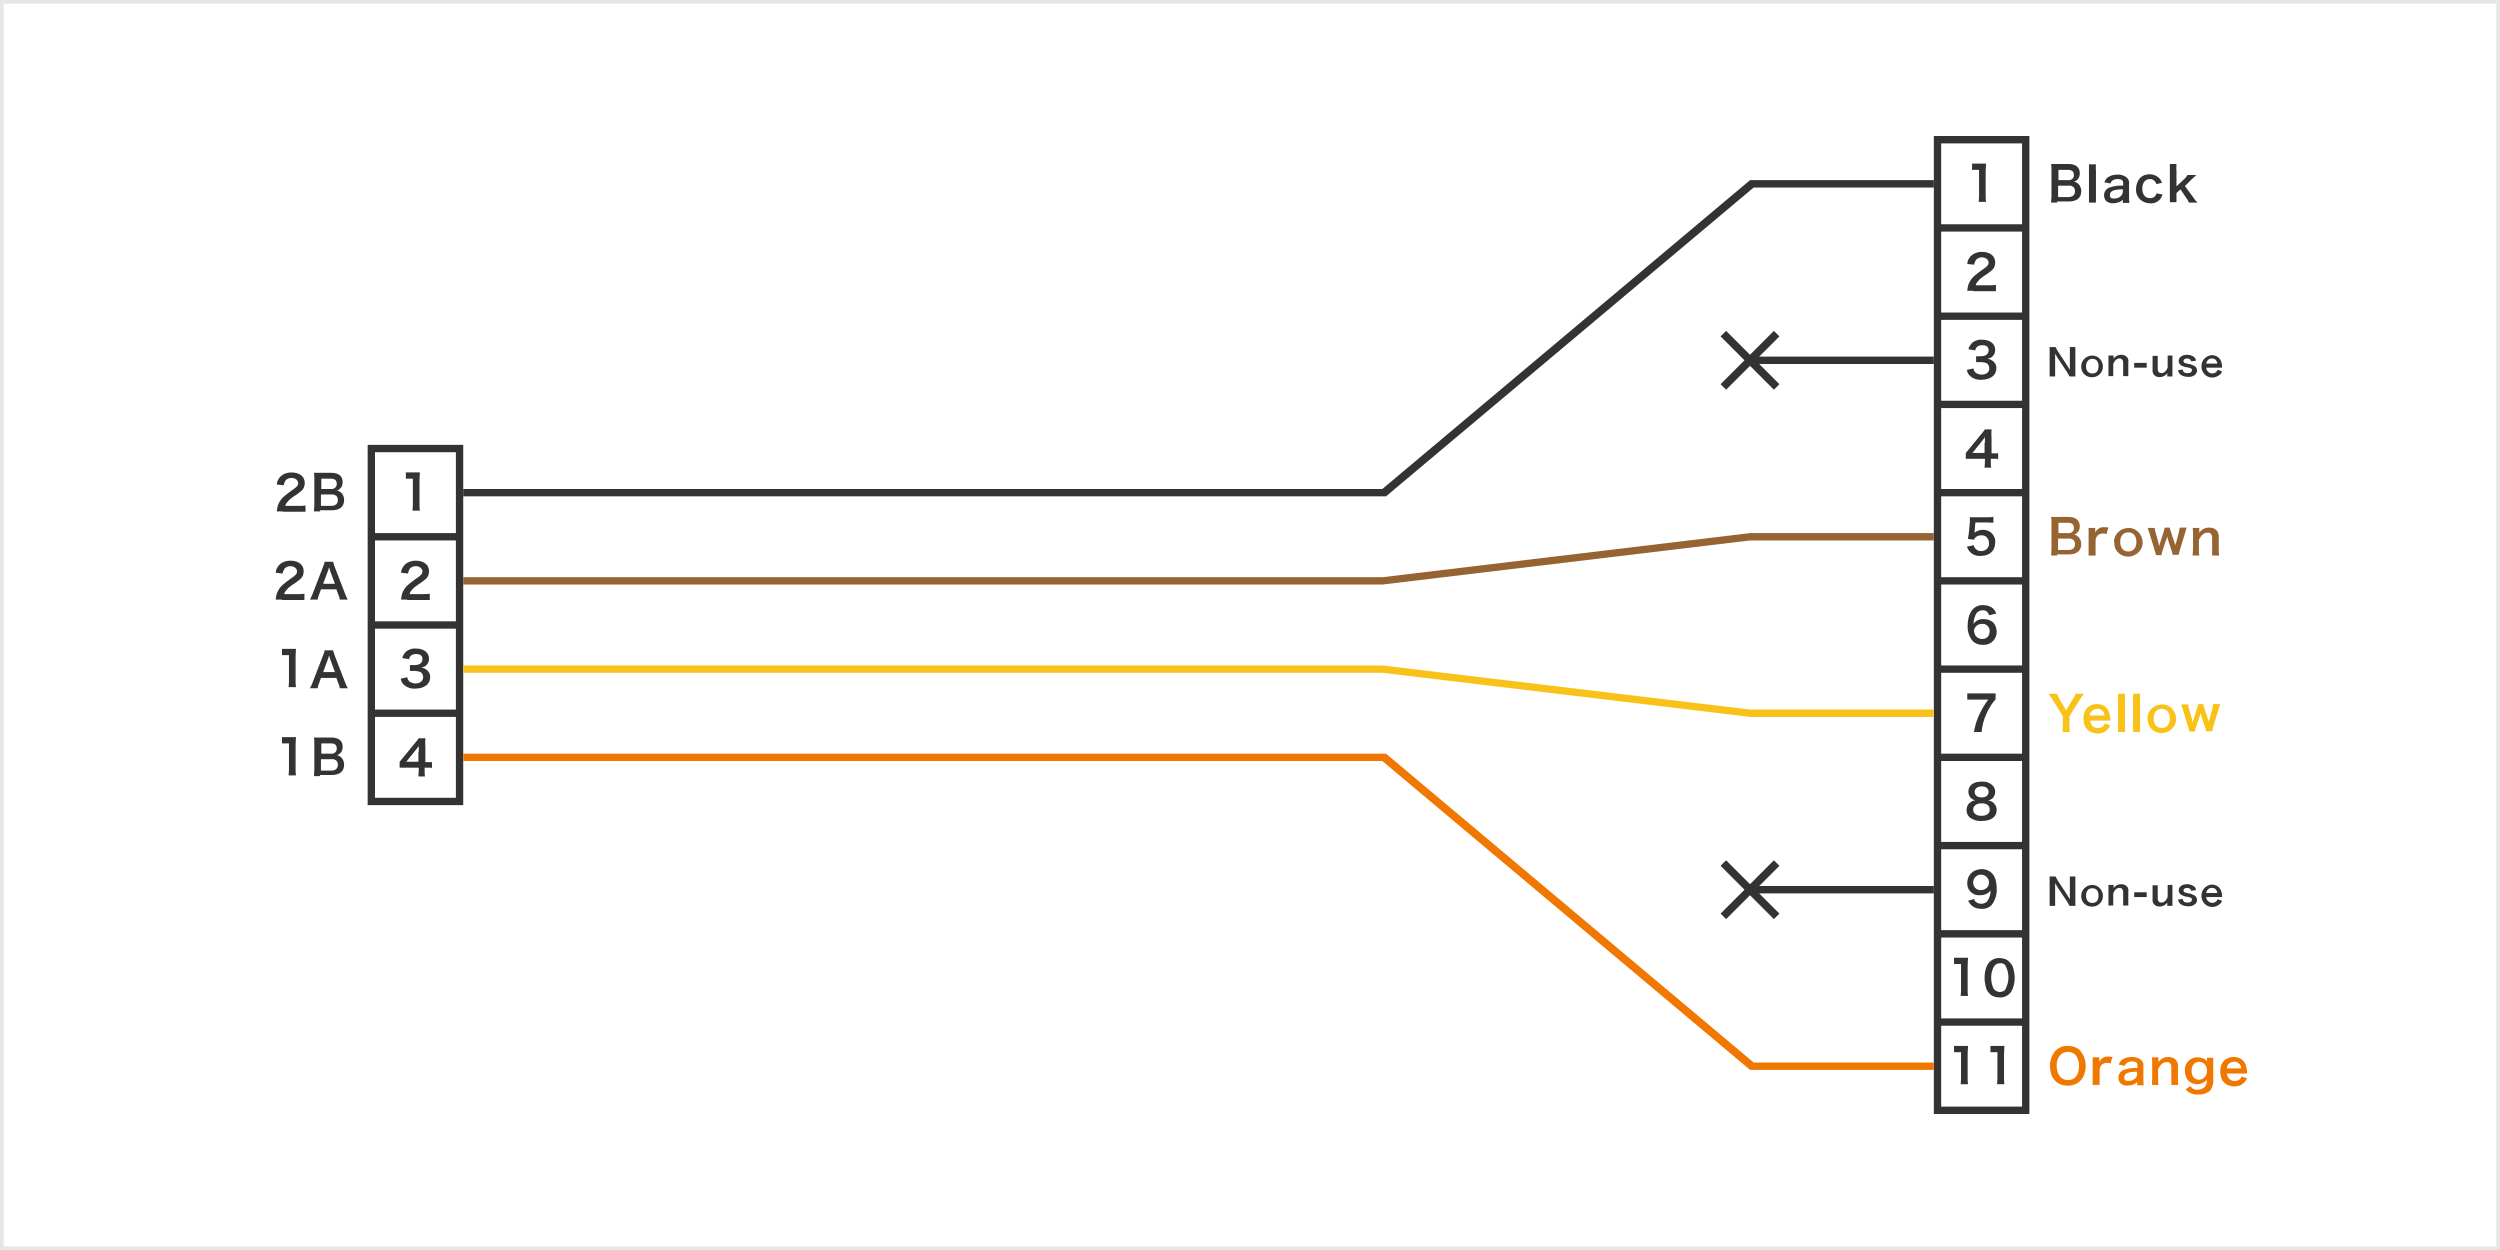 <?xml version="1.0" encoding="UTF-8"?>
<svg id="_レイヤー_1" data-name="レイヤー 1" xmlns="http://www.w3.org/2000/svg" version="1.1" viewBox="0 0 680 340">
  <defs>
    <style>
      .cls-1 {
        fill: #f9c219;
      }

      .cls-1, .cls-2, .cls-3, .cls-4, .cls-5 {
        stroke-width: 0px;
      }

      .cls-2 {
        fill: #e6e6e6;
      }

      .cls-3 {
        fill: #f07800;
      }

      .cls-4 {
        fill: #333;
      }

      .cls-5 {
        fill: #966432;
      }
    </style>
  </defs>
  <path class="cls-2" d="M679,1v338H1V1h678M680,0H0v340h680V0Z"/>
  <path class="cls-4" d="M538.2,55.1c0-.6.1-1.1.1-1.7v-7.2h-.6c-.4,0-.9,0-1.3,0v-1.7c.4,0,.9,0,1.3,0h1.2c.4,0,.9,0,1.3,0,0,.7-.1,1.4-.1,2.1v6.6c0,.6,0,1.1.1,1.7h-2Z"/>
  <path class="cls-4" d="M536.8,79.1c-.6,0-1.1,0-1.7,0,0-.6.2-1.1.3-1.7.4-1,1-1.9,1.8-2.5.7-.6,1.4-1.1,2.1-1.6,1.2-.8,1.6-1.2,1.6-1.9s-.7-1.4-1.8-1.4c-.6,0-1.3.2-1.7.8-.2.4-.4.8-.4,1.2l-1.9-.2c0-.8.4-1.5.9-2.1.8-.8,1.9-1.2,3-1.2,2.3,0,3.7,1.1,3.7,2.9,0,.8-.3,1.6-.9,2.1-.7.6-1.4,1.1-2.2,1.6-.6.4-1.1.8-1.5,1.3-.3.3-.6.7-.7,1.2h3.6c.6,0,1.3,0,1.9-.1v1.7c-.6,0-1.1,0-2,0h-4.2Z"/>
  <path class="cls-4" d="M536.8,100.3c0,.4.3.8.6,1.1.5.3,1,.5,1.6.5,1.3,0,2.1-.7,2.1-1.7,0-.6-.3-1.1-.7-1.4-.5-.2-1-.3-1.5-.3-.5,0-.9,0-1.4,0v-1.6c.4,0,.8,0,1.3,0,1.3,0,2.1-.6,2.1-1.6s-.6-1.4-1.7-1.4c-.5,0-1,.1-1.4.4-.3.3-.5.6-.5,1l-1.9-.3c.2-.7.6-1.4,1.2-1.9.8-.5,1.6-.8,2.5-.7,2.2,0,3.6,1.1,3.6,2.8,0,.7-.3,1.4-.9,1.9-.4.3-.8.4-1.3.5.7,0,1.4.4,1.9.9.4.5.7,1.1.6,1.8,0,.7-.3,1.4-.8,1.9-.9.8-2,1.1-3.2,1.1-1.2.1-2.4-.3-3.3-1.2-.4-.4-.6-.9-.7-1.5l1.9-.4Z"/>
  <path class="cls-4" d="M543.3,124.8c-.4,0-.9,0-1.3,0h-.5v.9c0,.5,0,1,.1,1.5h-1.8c0-.5.1-1,.1-1.5v-.9h-3.6c-.8,0-1.2,0-1.6,0v-1.6c.4-.5.6-.7,1-1.2l3.1-3.8c.4-.5.8-.9,1.1-1.4h1.8c0,.7-.1,1.5,0,2.2v4.3h.5c.4,0,.9,0,1.3,0v1.7ZM539.9,120.5c0-.5,0-1,0-1.6-.3.4-.4.6-.9,1.2l-2.5,3.1h3.3v-2.7Z"/>
  <path class="cls-4" d="M536.9,148.4c0,.3.2.5.4.8.4.5,1,.7,1.6.7,1.1,0,2.1-.8,2.1-1.9,0,0,0-.2,0-.3,0-1.1-.7-2-1.8-2.1,0,0-.2,0-.3,0-.6,0-1.2.2-1.6.6-.2.2-.3.4-.4.6l-1.6-.2c.1-.9.1-1,.2-1.4l.3-3.2c0-.2,0-.7,0-1.3.4,0,.7,0,1.4,0h3.2c.6,0,1.2,0,1.8-.1v1.6c-.6,0-1.2-.1-1.8-.1h-3.1l-.2,2.3c0,.1,0,.3,0,.5.6-.5,1.4-.8,2.2-.8.9,0,1.9.3,2.5,1,.6.6,1,1.5.9,2.4,0,2.3-1.5,3.7-3.9,3.7-1.7.2-3.3-.9-3.8-2.5l1.8-.4Z"/>
  <path class="cls-4" d="M541,167.3c-.2-.8-.9-1.4-1.7-1.3-.9,0-1.7.5-2,1.4-.3.7-.5,1.5-.5,2.3.6-.9,1.7-1.4,2.8-1.3,1.2,0,2.4.5,3,1.5.3.6.5,1.3.5,2,0,1.9-1.5,3.5-3.5,3.5,0,0-.2,0-.3,0-1,0-1.9-.3-2.6-.9-1.1-1.2-1.6-2.8-1.5-4.4,0-1.4.3-2.8,1.1-4,.7-1,1.9-1.6,3.2-1.5,1,0,2,.3,2.7,1,.4.4.6.8.8,1.3l-1.8.4ZM537,171.8c0,1.2,1.1,2.1,2.3,2,.7,0,1.3-.4,1.6-.9.2-.4.3-.8.3-1.2,0-1-.7-1.9-1.7-2-.1,0-.2,0-.4,0-1.2,0-2.1.8-2.2,2,0,0,0,0,0,.1Z"/>
  <path class="cls-4" d="M542.8,190.2c-.5.6-1,1.2-1.4,1.9-1.3,2.1-2.2,4.5-2.4,7h-2.1c.3-1.7.8-3.4,1.6-5,.6-1.3,1.4-2.6,2.3-3.8h-4c-.6,0-1.1,0-1.7,0v-1.7c.6,0,1.2,0,1.8,0h4.1c.6,0,1.2,0,1.8,0v1.5Z"/>
  <path class="cls-4" d="M536,217c-.4-.5-.6-1.1-.6-1.7,0-1.7,1.4-2.7,3.6-2.7,1.3-.1,2.5.4,3.3,1.4.2.4.4.8.4,1.3,0,1.2-.7,2.2-1.9,2.4,1.3.2,2.3,1.3,2.3,2.6,0,1.9-1.5,3-4.1,3-1.2.1-2.4-.3-3.3-1-.5-.5-.8-1.2-.8-2,0-.8.4-1.7,1.1-2.1.4-.3.8-.5,1.3-.5-.5-.1-.9-.4-1.3-.7ZM541.2,220.2c0-1.1-.8-1.7-2.2-1.7s-2.3.7-2.3,1.7.8,1.7,2.2,1.7c1.5,0,2.3-.6,2.3-1.7h0ZM537.1,215.4c0,.9.7,1.5,1.9,1.5s1.9-.6,1.9-1.5-.7-1.5-1.9-1.5c-1.1,0-1.9.6-1.9,1.5h0Z"/>
  <path class="cls-4" d="M537,244.6c0,.3.2.5.4.7.9.7,2.1.7,3,0,.7-.9,1.1-2,1-3.1-.2.3-.4.5-.7.7-.6.4-1.4.6-2.1.6-1.8.2-3.4-1.2-3.5-2.9,0-.2,0-.3,0-.5,0-1.2.6-2.4,1.7-3.1.7-.4,1.5-.6,2.3-.6,1.6,0,3.1,1,3.6,2.6.3.9.4,1.8.4,2.7.1,1.6-.4,3.2-1.4,4.5-.7.7-1.7,1.1-2.8,1-.9,0-1.8-.2-2.5-.8-.5-.4-.8-.9-1.1-1.4l1.8-.5ZM541,240c0-1.2-1-2.1-2.2-2.1-1.2,0-2.1,1-2.1,2.1,0,1.1.7,2,1.8,2.1,0,0,.2,0,.3,0,1.2,0,2.2-.8,2.2-2,0,0,0,0,0,0h0Z"/>
  <path class="cls-4" d="M533.3,271.1c0-.6.1-1.1.1-1.7v-7.2h-.6c-.4,0-.9,0-1.3,0v-1.7c.4,0,.9,0,1.3,0h1.2c.4,0,.9,0,1.3,0,0,.7-.1,1.4-.1,2.1v6.6c0,.6,0,1.1.1,1.7h-2Z"/>
  <path class="cls-4" d="M541.2,270.3c-.4-.4-.7-.8-.9-1.3-.3-1-.5-2-.5-3,0-1.2.2-2.5.8-3.6.7-1.2,2-1.9,3.3-1.8,1,0,2,.3,2.7,1.1.4.4.7.8.9,1.3.3,1,.5,2,.5,3,0,1.3-.3,2.7-1,3.8-.7,1-1.9,1.6-3.2,1.5-1,0-2-.3-2.7-1.1ZM545.4,269.2c1.2-2.1,1.2-4.6,0-6.7-.4-.4-.9-.6-1.4-.5-.6,0-1.1.2-1.5.7-.6.9-.9,2-.9,3.2,0,1.1.2,2.1.7,3.1.7.9,2,1.1,2.9.4,0,0,.1,0,.2-.1Z"/>
  <path class="cls-4" d="M533.3,295.1c0-.6.1-1.1.1-1.7v-7.2h-.6c-.4,0-.9,0-1.3,0v-1.7c.4,0,.9,0,1.3,0h1.2c.4,0,.9,0,1.3,0,0,.7-.1,1.4-.1,2.1v6.6c0,.6,0,1.1.1,1.7h-2Z"/>
  <path class="cls-4" d="M543.2,295.1c0-.6.1-1.1.1-1.7v-7.2h-.6c-.4,0-.9,0-1.3,0v-1.7c.4,0,.9,0,1.3,0h1.2c.4,0,.9,0,1.3,0,0,.7-.1,1.4-.1,2.1v6.6c0,.6,0,1.1.1,1.7h-2Z"/>
  <path class="cls-4" d="M526,37v266h26V37h-26ZM528,39h22v22h-22v-22ZM528,63h22v22h-22v-22ZM528,87h22v22h-22v-22ZM528,181v-22h22v22h-22ZM550,183v22h-22v-22h22ZM550,301h-22v-22h22v22ZM550,277h-22v-22h22v22ZM550,253h-22v-22h22v22ZM528,229v-22h22v22h-22ZM550,157h-22v-22h22v22ZM528,133v-22h22v22h-22Z"/>
  <path class="cls-4" d="M112.2,139.1c0-.6.1-1.1.1-1.7v-7.2h-.6c-.4,0-.9,0-1.3,0v-1.7c.4,0,.9,0,1.3,0h1.2c.4,0,.9,0,1.3,0,0,.7-.1,1.4-.1,2.1v6.6c0,.6,0,1.1.1,1.7h-2Z"/>
  <path class="cls-4" d="M110.8,163.1c-.6,0-1.1,0-1.7,0,0-.6.2-1.1.3-1.7.4-1,1-1.9,1.8-2.5.7-.6,1.4-1.1,2.1-1.6,1.2-.8,1.6-1.2,1.6-1.9s-.7-1.4-1.8-1.4c-.6,0-1.3.2-1.7.8-.2.4-.4.8-.4,1.2l-1.9-.2c0-.8.4-1.5.9-2.1.8-.8,1.9-1.2,3-1.2,2.3,0,3.7,1.1,3.7,2.9,0,.8-.3,1.6-.9,2.1-.7.6-1.4,1.1-2.2,1.6-.6.4-1.1.8-1.5,1.3-.3.3-.6.7-.7,1.2h3.6c.6,0,1.3,0,1.9-.1v1.7c-.6,0-1.1,0-2,0h-4.2Z"/>
  <path class="cls-4" d="M110.8,184.3c0,.4.3.8.6,1.1.5.3,1,.5,1.6.5,1.3,0,2.1-.7,2.1-1.7,0-.6-.3-1.1-.7-1.4-.5-.2-1-.3-1.5-.3-.5,0-.9,0-1.4,0v-1.6c.4,0,.8,0,1.3,0,1.3,0,2.1-.6,2.1-1.6s-.6-1.4-1.7-1.4c-.5,0-1,.1-1.4.4-.3.3-.5.6-.5,1l-1.9-.3c.2-.7.6-1.4,1.2-1.9.8-.5,1.6-.8,2.5-.7,2.2,0,3.6,1.1,3.6,2.8,0,.7-.3,1.4-.9,1.9-.4.3-.8.4-1.3.5.7,0,1.4.4,1.9.9.4.5.7,1.1.6,1.8,0,.7-.3,1.4-.8,1.9-.9.8-2,1.1-3.2,1.1-1.2.1-2.4-.3-3.3-1.2-.4-.4-.6-.9-.7-1.5l1.9-.4Z"/>
  <path class="cls-4" d="M117.3,208.8c-.4,0-.9,0-1.3,0h-.5v.9c0,.5,0,1,.1,1.5h-1.8c0-.5.1-1,.1-1.5v-.9h-3.6c-.8,0-1.2,0-1.6,0v-1.6c.4-.5.6-.7,1-1.2l3.1-3.8c.4-.5.8-.9,1.1-1.4h1.8c0,.7-.1,1.5,0,2.2v4.3h.5c.4,0,.9,0,1.3,0v1.7ZM113.9,204.5c0-.5,0-1,0-1.6-.3.4-.4.6-.9,1.2l-2.5,3.1h3.3v-2.7Z"/>
  <path class="cls-4" d="M77,139.1c-.6,0-1.1,0-1.7,0,0-.6.2-1.1.3-1.7.4-1,1-1.9,1.8-2.5.7-.6,1.4-1.1,2.1-1.6,1.2-.8,1.6-1.2,1.6-1.9s-.7-1.4-1.8-1.4c-.6,0-1.3.2-1.7.8-.2.4-.4.8-.4,1.2l-1.9-.2c0-.8.4-1.5.9-2.1.8-.8,1.9-1.2,3-1.2,2.3,0,3.7,1.1,3.7,2.9,0,.8-.3,1.6-.9,2.1-.7.6-1.4,1.1-2.2,1.6-.6.4-1.1.8-1.5,1.3-.3.3-.6.7-.7,1.2h3.6c.6,0,1.3,0,1.9-.1v1.7c-.6,0-1.1,0-2,0h-4.2Z"/>
  <path class="cls-4" d="M87.1,139.1c-.8,0-1.1,0-1.7,0,0-.6.1-1.2.1-1.8v-7.1c0-.5,0-1.1-.1-1.6.5,0,.8,0,1.6,0h3.1c2,0,3.1.9,3.1,2.5,0,.7-.2,1.4-.7,1.8-.3.3-.6.5-1,.5.5,0,.9.3,1.3.6.5.5.8,1.2.8,2,0,1.8-1.2,2.8-3.4,2.8h-3.2ZM90,133c.8.1,1.5-.4,1.6-1.2,0,0,0-.2,0-.2,0-.4-.1-.7-.3-1-.4-.3-.8-.4-1.2-.4h-2.7v2.8h2.7ZM87.3,137.6h2.8c1.2,0,1.8-.6,1.8-1.6,0-.4-.1-.8-.4-1.1-.4-.3-.9-.5-1.4-.4h-2.8v3.2Z"/>
  <path class="cls-4" d="M559.6,55.1c-.8,0-1.1,0-1.7,0,0-.6.1-1.2.1-1.8v-7.1c0-.5,0-1.1-.1-1.6.5,0,.8,0,1.6,0h3.1c2,0,3.1.9,3.1,2.5,0,.7-.2,1.4-.7,1.8-.3.3-.6.5-1,.5.5,0,.9.3,1.3.6.5.5.8,1.2.8,2,0,1.8-1.2,2.8-3.4,2.8h-3.2ZM562.5,49c.8.1,1.5-.4,1.6-1.2,0,0,0-.2,0-.2,0-.4-.1-.7-.3-1-.4-.3-.8-.4-1.2-.4h-2.7v2.8h2.7ZM559.8,53.6h2.8c1.2,0,1.8-.6,1.8-1.6,0-.4-.1-.8-.4-1.1-.4-.3-.9-.5-1.4-.4h-2.8v3.2Z"/>
  <path class="cls-4" d="M570.1,44.7c0,.6-.1,1.1,0,1.7v7c0,.6,0,1.1,0,1.7h-1.9c0-.6,0-1.1,0-1.7v-7c0-.6,0-1.1,0-1.7h1.9Z"/>
  <path class="cls-4" d="M577.4,54.3c-.4.4-.8.7-1.4.8-.4.1-.8.2-1.2.2-1.6,0-2.5-.8-2.5-2.2,0-.9.6-1.8,1.5-2.1,1.2-.4,2.4-.6,3.7-.5v-.7c0-.8-.5-1.1-1.5-1.1-.5,0-1,.1-1.4.4-.3.2-.5.5-.5.8l-1.7-.3c.2-.6.5-1.1,1-1.4.7-.5,1.6-.7,2.5-.7.9-.1,1.8.2,2.6.8.5.5.7,1.1.6,1.8v3.5c0,.5,0,1.1.1,1.6h-1.8v-.8ZM577.4,51.5c-2.5,0-3.5.5-3.5,1.5s.5,1,1.2,1c.7,0,1.3-.2,1.8-.7.3-.3.5-.7.5-1.1v-.7Z"/>
  <path class="cls-4" d="M586.5,50.1c0-.3-.2-.6-.4-.8-.3-.4-.8-.6-1.3-.6-1.3,0-2.1,1-2.1,2.6s.8,2.6,2.1,2.6c.6,0,1.2-.2,1.5-.7.1-.2.2-.4.3-.6l1.6.3c-.1.4-.3.8-.5,1.1-.7.9-1.7,1.4-2.9,1.3-2,0-3.7-1.5-3.8-3.4,0-.2,0-.3,0-.5,0-1.1.4-2.2,1.1-3,.7-.7,1.6-1,2.6-1,1.1,0,2.2.5,2.9,1.4.2.3.3.6.5.9l-1.6.4Z"/>
  <path class="cls-4" d="M592,44.7c0,.6-.1,1.1,0,1.7v4.3l2-1.9c.4-.3.7-.7,1-1.2h2.4q-.7.7-1.3,1.2l-1.8,1.8,2.2,3c.3.5.7,1,1.2,1.5h-2.3c-.2-.5-.5-1-.9-1.5l-1.4-2.1-1.1,1v.8c0,.6,0,1.1,0,1.7h-1.8c0-.6,0-1.1,0-1.7v-7c0-.6,0-1.1,0-1.7h1.8Z"/>
  <path class="cls-5" d="M559.6,151.1c-.8,0-1.1,0-1.7,0,0-.6.1-1.2.1-1.8v-7.1c0-.5,0-1.1-.1-1.6.5,0,.8,0,1.6,0h3.1c2,0,3.1.9,3.1,2.5,0,.7-.2,1.4-.7,1.8-.3.3-.6.5-1,.5.5,0,.9.3,1.3.6.5.5.8,1.2.8,2,0,1.8-1.2,2.8-3.4,2.8h-3.2ZM562.5,145c.8.1,1.5-.4,1.6-1.2,0,0,0-.2,0-.2,0-.4-.1-.7-.3-1-.4-.3-.8-.4-1.2-.4h-2.7v2.8h2.7ZM559.8,149.6h2.8c1.2,0,1.8-.6,1.8-1.6,0-.4-.1-.8-.4-1.1-.4-.3-.9-.5-1.4-.4h-2.8v3.2Z"/>
  <path class="cls-5" d="M573.2,145.3c-.4-.1-.8-.2-1.2-.2-.6,0-1.1.2-1.5.6-.3.4-.5.8-.5,1.3v2.4c0,.6,0,1.1,0,1.7h-1.9c0-.6,0-1.1,0-1.7v-4.1c0-.6,0-1.1,0-1.7h1.8v1.2c.5-.9,1.4-1.5,2.4-1.4.4,0,.8,0,1.2.1l-.5,1.6Z"/>
  <path class="cls-5" d="M575,147.4c0-2.1,1.8-3.8,4-3.8,2.1,0,3.8,1.8,3.8,4,0,2.1-1.8,3.7-3.8,3.8-2,.1-3.8-1.4-3.9-3.4,0-.2,0-.4,0-.5ZM576.7,147.4c0,1.6.8,2.6,2.2,2.6s2.2-1,2.2-2.6-.8-2.6-2.2-2.6c-1.4,0-2.2,1-2.2,2.6h0Z"/>
  <path class="cls-5" d="M591,151.1c0-.4-.2-.8-.3-1.2l-1-3.1c0,0-.1-.3-.2-.9,0,.2-.2.8-.3.9l-1,3c-.1.4-.2.8-.3,1.2h-1.5c0-.4-.2-.8-.3-1.2l-1.4-4.6c-.2-.6-.4-1.1-.5-1.6h1.9c0,.5.1,1,.3,1.5l.7,2.5c0,.2.1.5.2,1,0-.1.2-.9.3-1.1l.9-2.8c.1-.4.2-.8.3-1.2h1.4c0,.4.2.8.3,1.2l1,3c0,.1.1.4.2.6,0,.2,0,.2,0,.3q0-.1,0-.3c0-.2.1-.6.2-.7l.7-2.6c.1-.5.2-1,.3-1.5h1.9c-.2.4-.2.5-.5,1.6l-1.4,4.6c-.1.4-.2.8-.3,1.2h-1.5Z"/>
  <path class="cls-5" d="M596.4,151.1c0-.6.1-1.1.1-1.7v-4.1c0-.6,0-1.1-.1-1.7h1.8v.7c0,.2,0,.4,0,.6.6-.9,1.6-1.4,2.7-1.4.9,0,1.7.3,2.2,1,.3.5.5,1.2.4,1.8v3.1c0,.6,0,1.1.1,1.7h-1.9c0-.6,0-1.1,0-1.7v-2.9c0-.4,0-.8-.2-1.1-.2-.4-.7-.6-1.1-.5-.9,0-1.7.7-2.3,1.9v2.6c0,.6,0,1.1.1,1.7h-1.9Z"/>
  <path class="cls-1" d="M561,199.1c0-.6.1-1.1.1-1.7v-2.6l-3-4.8c-.2-.3-.5-.7-.9-1.3h2.3c.2.5.4.9.6,1.3l1.9,3.2,1.9-3.2c.3-.4.5-.8.6-1.3h2.3c-.2.3-.7,1-.9,1.3l-3,4.8v2.6c0,.6,0,1.1.1,1.7h-2Z"/>
  <path class="cls-1" d="M568.5,195.8c0,.5.2,1,.5,1.5.8.9,2.2,1,3.1.2,0,0,0,0,0,0,.2-.2.3-.4.4-.7l1.5.5c-.6,1.4-2,2.3-3.5,2.2-2.3,0-3.8-1.5-3.8-4s1.4-4,3.7-4c1.4,0,2.7.7,3.2,2.1.2.6.4,1.3.4,2,0,0,0,0,0,.4h-5.7ZM572.4,194.5c0-.5-.2-.9-.6-1.2-.4-.4-.9-.6-1.4-.5-1,0-1.9.8-2,1.8h3.9Z"/>
  <path class="cls-1" d="M578,188.7c0,.6-.1,1.1,0,1.7v7c0,.6,0,1.1,0,1.7h-1.9c0-.6,0-1.1,0-1.7v-7c0-.6,0-1.1,0-1.7h1.9Z"/>
  <path class="cls-1" d="M582.1,188.7c0,.6-.1,1.1,0,1.7v7c0,.6,0,1.1,0,1.7h-1.9c0-.6,0-1.1,0-1.7v-7c0-.6,0-1.1,0-1.7h1.9Z"/>
  <path class="cls-1" d="M584.1,195.4c0-2.1,1.8-3.8,4-3.8s3.8,1.8,3.8,4c0,2.1-1.8,3.7-3.8,3.8-2,.1-3.8-1.4-3.9-3.4,0-.2,0-.4,0-.5ZM585.8,195.4c0,1.6.8,2.6,2.2,2.6s2.2-1,2.2-2.6-.8-2.6-2.2-2.6c-1.4,0-2.2,1-2.2,2.6Z"/>
  <path class="cls-1" d="M600.1,199.1c0-.4-.2-.8-.3-1.2l-1-3.1c0,0-.1-.3-.2-.9,0,.2-.2.8-.3.9l-1,3c-.1.4-.2.8-.3,1.2h-1.5c0-.4-.2-.8-.3-1.2l-1.4-4.6c-.2-.6-.4-1.1-.5-1.6h1.9c0,.5.1,1,.3,1.5l.7,2.5c0,.2.1.5.2,1,0-.1.2-.9.3-1.1l.9-2.8c.1-.4.2-.8.3-1.2h1.4c0,.2.2.9.3,1.2l1,3c0,.1.1.4.2.6,0,.2,0,.2,0,.3q0-.1,0-.3c0-.2.1-.6.2-.7l.7-2.6c.1-.5.2-1,.3-1.5h1.9c-.2.4-.2.5-.5,1.6l-1.4,4.6c-.1.4-.2.8-.3,1.2h-1.5Z"/>
  <path class="cls-4" d="M562.9,246.4c-.2-.4-.4-.7-.6-1.1l-2.6-3.9c-.2-.3-.4-.7-.7-1.2q0,.1,0,.5c0,.2,0,.6,0,.9v3.3c0,.5,0,1,0,1.5h-1.5c0-.5,0-1,0-1.5v-5.2c0-.4,0-.9,0-1.3h1.6c.2.4.4.7.6,1.1l2.5,3.8c.2.4.6.9.8,1.3,0-.4,0-1,0-1.4v-3.4c0-.5,0-.9,0-1.4h1.5c0,.5,0,.9,0,1.4v5.3c0,.4,0,.9,0,1.3h-1.6Z"/>
  <path class="cls-4" d="M566.1,243.6c0-1.6,1.4-2.9,3-2.9,1.6,0,2.9,1.4,2.9,3,0,1.6-1.3,2.9-2.9,2.9-1.6.1-2.9-1.1-3-2.6,0-.1,0-.3,0-.4ZM567.4,243.6c0,1.2.6,2,1.7,2s1.7-.7,1.7-2-.6-2-1.7-2-1.7.8-1.7,2Z"/>
  <path class="cls-4" d="M573.5,246.4c0-.4,0-.9,0-1.3v-3.1c0-.4,0-.9,0-1.3h1.4v.5c0,.1,0,.3,0,.4.4-.7,1.2-1.1,2-1.1.7,0,1.3.2,1.7.7.3.4.4.9.3,1.4v2.4c0,.4,0,.9,0,1.3h-1.4c0-.4,0-.9,0-1.3v-2.2c0-.3,0-.6-.2-.9-.2-.3-.5-.4-.8-.4-.7,0-1.3.5-1.7,1.5v2c0,.4,0,.9,0,1.3h-1.4Z"/>
  <path class="cls-4" d="M580.5,242.7c.3,0,.6,0,.9,0h1.5c.3,0,.6,0,1,0v1.3c-.3,0-.6,0-1,0h-1.5c-.3,0-.6,0-.9,0v-1.3Z"/>
  <path class="cls-4" d="M590.9,240.7c0,.4,0,.9,0,1.3v3.1c0,.4,0,.9,0,1.3h-1.4v-.5c0-.1,0-.2,0-.4-.7,1-2.1,1.4-3.2.8-.6-.4-.9-1-.8-1.7v-2.5c0-.4,0-.9,0-1.3h1.4c0,.4,0,.9,0,1.3v2.2c0,.4.1.9.5,1.1.2,0,.4.1.5.1.7,0,1.3-.5,1.7-1.5v-2c0-.4,0-.9,0-1.3h1.4Z"/>
  <path class="cls-4" d="M593.7,244.6c.2.7.5.9,1.3.9s1.2-.3,1.2-.8c0-.2,0-.4-.3-.5-.2-.1-.2-.1-1-.3-.5,0-1-.2-1.4-.4-.5-.2-.9-.7-.9-1.3,0-.3.1-.7.3-.9.5-.6,1.2-.8,2-.8.7,0,1.3.2,1.9.6.3.3.5.6.5,1l-1.3.2c-.1-.5-.5-.8-1.1-.8s-1,.3-1,.7c0,.2.1.4.3.5.3.1.7.2,1,.3.6,0,1.2.3,1.8.6.4.3.6.8.6,1.2,0,.4-.2.8-.5,1.1-.6.5-1.3.7-2.1.6-.8,0-1.7-.3-2.2-.9-.2-.3-.3-.6-.4-.9l1.4-.2Z"/>
  <path class="cls-4" d="M600.1,243.9c0,.4.1.8.4,1.1.6.7,1.7.8,2.4.1,0,0,0,0,0,0,.1-.2.2-.3.3-.5l1.2.4c-.1.3-.3.7-.6.9-.6.5-1.3.8-2.1.8-1.7,0-3-1.5-2.9-3.2,0-1.5,1.3-2.8,2.8-2.9,1.1,0,2.1.6,2.5,1.6.2.5.3,1,.3,1.5,0,0,0,0,0,.3h-4.3ZM603.1,242.9c0-.4-.2-.7-.4-1-.3-.3-.7-.4-1.1-.4-.8,0-1.4.6-1.5,1.4h3Z"/>
  <path class="cls-4" d="M562.9,102.4c-.2-.4-.4-.7-.6-1.1l-2.6-3.9c-.2-.3-.4-.7-.7-1.2q0,.1,0,.5c0,.2,0,.6,0,.9v3.3c0,.5,0,1,0,1.5h-1.5c0-.5,0-1,0-1.5v-5.2c0-.4,0-.9,0-1.3h1.6c.2.4.4.7.6,1.1l2.5,3.8c.2.4.6.9.8,1.3,0-.4,0-1,0-1.4v-3.4c0-.5,0-.9,0-1.4h1.5c0,.5,0,.9,0,1.4v5.3c0,.4,0,.9,0,1.3h-1.6Z"/>
  <path class="cls-4" d="M566.1,99.6c0-1.6,1.4-2.9,3-2.9,1.6,0,2.9,1.4,2.9,3,0,1.6-1.3,2.9-2.9,2.9-1.6.1-2.9-1.1-3-2.6,0-.1,0-.3,0-.4ZM567.4,99.6c0,1.2.6,2,1.7,2s1.7-.7,1.7-2-.6-2-1.7-2c-1,0-1.7.8-1.7,2Z"/>
  <path class="cls-4" d="M573.5,102.4c0-.4,0-.9,0-1.3v-3.1c0-.4,0-.9,0-1.3h1.4v.5c0,.1,0,.3,0,.4.4-.7,1.2-1.1,2-1.1.7,0,1.3.2,1.7.7.3.4.4.9.3,1.4v2.4c0,.4,0,.9,0,1.3h-1.4c0-.4,0-.9,0-1.3v-2.2c0-.3,0-.6-.2-.9-.2-.3-.5-.4-.8-.4-.7,0-1.3.5-1.7,1.5v2c0,.4,0,.9,0,1.3h-1.4Z"/>
  <path class="cls-4" d="M580.5,98.7c.3,0,.6,0,.9,0h1.5c.3,0,.6,0,1,0v1.3c-.3,0-.6,0-1,0h-1.5c-.3,0-.6,0-.9,0v-1.3Z"/>
  <path class="cls-4" d="M590.9,96.7c0,.4,0,.9,0,1.3v3.1c0,.4,0,.9,0,1.3h-1.4v-.5c0-.1,0-.2,0-.4-.7,1-2.1,1.4-3.2.8-.6-.4-.9-1-.8-1.7v-2.5c0-.4,0-.9,0-1.3h1.4c0,.4,0,.9,0,1.3v2.2c0,.4.1.9.5,1.1.2,0,.4.1.5.1.7,0,1.3-.5,1.7-1.5v-2c0-.4,0-.9,0-1.3h1.4Z"/>
  <path class="cls-4" d="M593.7,100.6c.2.7.5.9,1.3.9s1.2-.3,1.2-.8c0-.2,0-.4-.3-.5-.2-.1-.2-.1-1-.3-.5,0-1-.2-1.4-.4-.5-.2-.9-.7-.9-1.3,0-.3.1-.7.3-.9.5-.6,1.2-.8,2-.8.7,0,1.3.2,1.9.6.3.3.5.6.5,1l-1.3.2c-.1-.5-.5-.8-1.1-.8s-1,.3-1,.7c0,.2.1.4.3.5.3.1.7.2,1,.3.6,0,1.2.3,1.8.6.4.3.6.8.6,1.2,0,.4-.2.8-.5,1.1-.6.5-1.3.7-2.1.6-.8,0-1.7-.3-2.2-.9-.2-.3-.3-.6-.4-.9l1.4-.2Z"/>
  <path class="cls-4" d="M600.1,99.9c0,.4.1.8.4,1.1.6.7,1.7.8,2.4.1,0,0,0,0,0,0,.1-.2.2-.3.3-.5l1.2.4c-.1.3-.3.7-.6.9-.6.5-1.3.8-2.1.8-1.7,0-3-1.5-2.9-3.2,0-1.5,1.3-2.8,2.8-2.9,1.1,0,2.1.6,2.5,1.6.2.5.3,1,.3,1.5,0,0,0,0,0,.3h-4.3ZM603.1,98.9c0-.4-.2-.7-.4-1-.3-.3-.7-.4-1.1-.4-.8,0-1.4.6-1.5,1.4h3Z"/>
  <path class="cls-3" d="M565.8,285.8c1,1.1,1.5,2.6,1.5,4.1,0,3.3-1.9,5.4-4.9,5.4s-4.8-2.1-4.8-5.4c0-1.5.5-3,1.5-4.1.9-.9,2.1-1.4,3.4-1.3,1.3,0,2.5.4,3.4,1.3ZM565.5,289.9c0-1.1-.3-2.2-1-3-.5-.5-1.3-.8-2-.8-1.9,0-3.1,1.5-3.1,3.8,0,1.1.3,2.2,1.1,3.1.5.5,1.3.8,2,.8,1.9,0,3-1.5,3-3.9Z"/>
  <path class="cls-3" d="M574.3,289.3c-.4-.1-.8-.2-1.2-.2-.6,0-1.1.2-1.5.6-.3.4-.5.8-.5,1.3v2.4c0,.6,0,1.1,0,1.7h-1.9c0-.6,0-1.1,0-1.7v-4.1c0-.6,0-1.1,0-1.7h1.8v1.2c.5-.9,1.4-1.5,2.4-1.4.4,0,.8,0,1.2.1l-.5,1.6Z"/>
  <path class="cls-3" d="M581.3,294.3c-.4.4-.8.7-1.4.8-.4.1-.8.2-1.2.2-1.6,0-2.5-.8-2.5-2.2,0-.9.6-1.8,1.5-2.1,1.2-.4,2.4-.6,3.7-.5v-.7c0-.8-.5-1.1-1.5-1.1-.5,0-1,.1-1.4.4-.3.2-.5.5-.5.8l-1.7-.3c.2-.6.5-1.1,1-1.4.7-.5,1.6-.7,2.5-.7.9-.1,1.8.2,2.6.8.5.5.7,1.1.6,1.8v3.5c0,.5,0,1.1.1,1.6h-1.8v-.8ZM581.3,291.5c-2.5,0-3.5.5-3.5,1.5s.5,1,1.2,1c.7,0,1.3-.2,1.8-.7.3-.3.5-.7.5-1.1v-.7Z"/>
  <path class="cls-3" d="M585.3,295.1c0-.6.1-1.1.1-1.7v-4.1c0-.6,0-1.1-.1-1.7h1.8v.7c0,.2,0,.4,0,.6.6-.9,1.6-1.4,2.7-1.4.9,0,1.7.3,2.2,1,.3.5.5,1.2.4,1.8v3.1c0,.6,0,1.1.1,1.7h-1.9c0-.6,0-1.1,0-1.7v-2.9c0-.4,0-.8-.2-1.1-.2-.4-.7-.6-1.1-.5-.9,0-1.7.7-2.3,1.9v2.6c0,.6,0,1.1.1,1.7h-1.9Z"/>
  <path class="cls-3" d="M595.8,295.4c.4.7,1.2,1.1,2,1,.8,0,1.6-.3,2.1-1,.3-.5.4-1.1.3-1.7-.6.8-1.6,1.2-2.5,1.2-2.1,0-3.4-1.4-3.4-3.6-.2-1.9,1.2-3.5,3-3.7.2,0,.3,0,.5,0,1,0,1.9.3,2.5,1.1,0-.1,0-.3,0-.4v-.6h1.7c0,.5,0,1.1,0,1.6v4.4c.1,1.2-.3,2.4-1.1,3.2-.9.6-2,.9-3.1.8-1.2.1-2.5-.4-3.3-1.4l1.3-.9ZM596.7,293.1c.4.4.9.6,1.4.6.7,0,1.4-.4,1.8-1,.3-.4.4-1,.4-1.5,0-.7-.2-1.4-.8-1.9-.4-.3-.8-.5-1.3-.5-1.3,0-2.1,1-2.1,2.5,0,.7.2,1.3.6,1.8Z"/>
  <path class="cls-3" d="M605.7,291.8c0,.5.2,1,.5,1.5.8.9,2.2,1,3.1.2,0,0,0,0,0,0,.2-.2.3-.4.4-.7l1.5.5c-.6,1.4-2,2.3-3.5,2.2-2.3,0-3.8-1.5-3.8-4s1.4-4,3.7-4c1.4,0,2.7.7,3.2,2.1.2.6.4,1.3.4,2,0,0,0,0,0,.4h-5.7ZM609.6,290.5c0-.5-.2-.9-.6-1.2-.4-.4-.9-.6-1.4-.5-1,0-1.9.8-1.9,1.8h3.9Z"/>
  <path class="cls-4" d="M76.7,163.1c-.6,0-1.1,0-1.7,0,0-.6.2-1.1.3-1.7.4-1,1-1.9,1.8-2.5.7-.6,1.4-1.1,2.1-1.6,1.2-.8,1.6-1.2,1.6-1.9s-.7-1.4-1.8-1.4c-.6,0-1.3.2-1.7.8-.2.4-.4.8-.4,1.2l-1.9-.2c0-.8.4-1.5.9-2.1.8-.8,1.9-1.2,3-1.2,2.3,0,3.7,1.1,3.7,2.9,0,.8-.3,1.6-.9,2.1-.7.6-1.4,1.1-2.2,1.6-.6.4-1.1.8-1.5,1.3-.3.3-.6.7-.7,1.2h3.6c.6,0,1.3,0,1.9-.1v1.7c-.6,0-1.1,0-2,0h-4.2Z"/>
  <path class="cls-4" d="M92.4,163.1c0-.5-.2-.9-.4-1.4l-.5-1.4h-4.2l-.5,1.4c-.2.4-.3.9-.4,1.4h-2.1c.3-.5.5-1,.7-1.5l2.9-7.5c.2-.4.3-.9.4-1.3h2.3c.1.4.3.9.4,1.3l2.9,7.5c.2.5.4,1,.7,1.5h-2.1ZM89.7,155c0-.1,0-.3-.2-.7q-.2.6-.2.7l-1.4,3.8h3.2l-1.4-3.8Z"/>
  <path class="cls-4" d="M78.5,187.1c0-.6.1-1.1.1-1.7v-7.2h-.6c-.4,0-.9,0-1.3,0v-1.7c.4,0,.9,0,1.3,0h1.2c.4,0,.9,0,1.3,0,0,.7-.1,1.4-.1,2.1v6.6c0,.6,0,1.1.1,1.7h-2Z"/>
  <path class="cls-4" d="M78.5,211.1c0-.6.1-1.1.1-1.7v-7.2h-.6c-.4,0-.9,0-1.3,0v-1.7c.4,0,.9,0,1.3,0h1.2c.4,0,.9,0,1.3,0,0,.7-.1,1.4-.1,2.1v6.6c0,.6,0,1.1.1,1.7h-2Z"/>
  <path class="cls-4" d="M87.1,211.1c-.8,0-1.1,0-1.7,0,0-.6.1-1.2.1-1.8v-7.1c0-.5,0-1.1-.1-1.6.5,0,.8,0,1.6,0h3.1c2,0,3.1.9,3.1,2.5,0,.7-.2,1.4-.7,1.8-.3.3-.6.5-1,.5.5,0,.9.3,1.3.6.5.5.8,1.2.8,2,0,1.8-1.2,2.8-3.4,2.8h-3.2ZM90,205c.8.1,1.5-.4,1.6-1.2,0,0,0-.2,0-.2,0-.4-.1-.7-.3-1-.4-.3-.8-.4-1.2-.4h-2.7v2.8h2.7ZM87.3,209.6h2.8c1.2,0,1.8-.6,1.8-1.6,0-.4-.1-.8-.4-1.1-.4-.3-.9-.5-1.4-.4h-2.8v3.2Z"/>
  <path class="cls-4" d="M100,121v98h26v-98h-26ZM124,217h-22v-22h22v22ZM124,193h-22v-22h22v22ZM124,169h-22v-22h22v22ZM102,145v-22h22v22h-22Z"/>
  <polygon class="cls-4" points="526 97 478.5 97 484 91.5 482.5 90 476 96.5 469.5 90 468 91.5 474.5 98 468 104.5 469.5 106 476 99.5 482.5 106 484 104.5 478.5 99 526 99 526 97"/>
  <polygon class="cls-4" points="526 241 478.5 241 484 235.5 482.5 234 476 240.5 469.5 234 468 235.5 474.5 242 468 248.5 469.5 250 476 243.5 482.5 250 484 248.5 478.5 243 526 243 526 241"/>
  <polygon class="cls-5" points="476 145 376 157 126 157 126 159 376 159 476 147 526 147 526 145 476 145"/>
  <polygon class="cls-1" points="376 181 126 181 126 183 376 183 476 195 526 195 526 193 476 193 376 181"/>
  <polygon class="cls-3" points="477 289 377 205 126 205 126 207 376 207 476 291 526 291 526 289 477 289"/>
  <polygon class="cls-4" points="476 49 376 133 126 133 126 135 377 135 477 51 526 51 526 49 476 49"/>
  <path class="cls-4" d="M92.4,187.2c0-.5-.2-.9-.4-1.4l-.5-1.4h-4.2l-.5,1.4c-.2.4-.3.9-.4,1.4h-2.1c.3-.5.5-1,.7-1.5l2.9-7.5c.2-.4.3-.9.4-1.3h2.3c.1.4.3.9.4,1.3l2.9,7.5c.2.5.4,1,.7,1.5h-2.1ZM89.7,179c0-.1,0-.3-.2-.7q-.2.6-.2.7l-1.4,3.8h3.2l-1.4-3.8Z"/>
</svg>